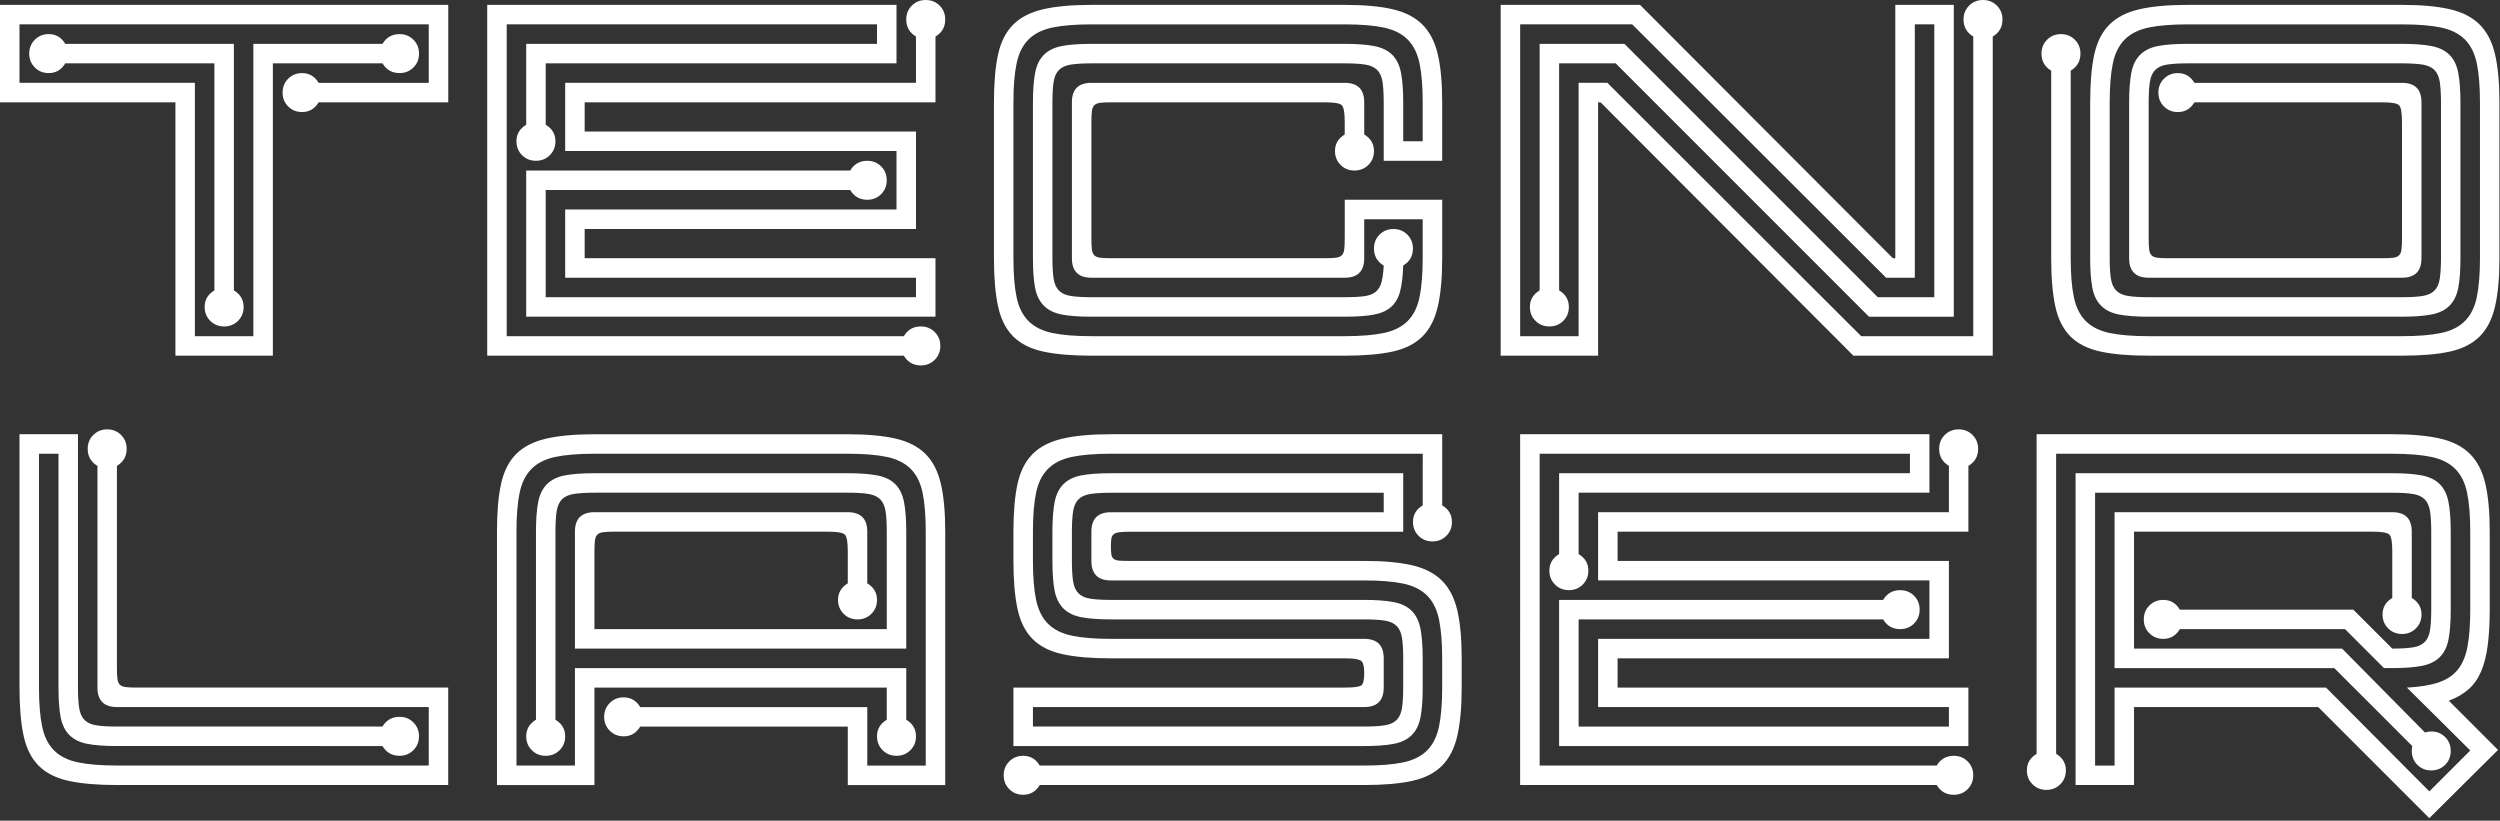 <?xml version="1.0" encoding="utf-8"?>
<!-- Generator: Adobe Illustrator 16.0.0, SVG Export Plug-In . SVG Version: 6.00 Build 0)  -->
<!DOCTYPE svg PUBLIC "-//W3C//DTD SVG 1.1//EN" "http://www.w3.org/Graphics/SVG/1.1/DTD/svg11.dtd">
<svg version="1.1" id="Capa_1" xmlns="http://www.w3.org/2000/svg" xmlns:xlink="http://www.w3.org/1999/xlink" x="0px" y="0px"
	 width="214px" height="70.25px" viewBox="0 0 214 70.25" enable-background="new 0 0 214 70.25" xml:space="preserve">
<rect x="0" y="0" width="214" height="70.25" fill="#333333" stroke="none"/>
<path fill="#FFFFFF" d="M24.19,7.924c0-0.472,0.16-0.869,0.479-1.188c0.319-0.319,0.715-0.479,1.188-0.479
	c0.611,0,1.084,0.278,1.418,0.834h9.426V2.085H1.668V7.09h15.015v21.688h5.005V3.754H32.74c0.334-0.556,0.82-0.834,1.46-0.834
	c0.473,0,0.869,0.16,1.189,0.479c0.319,0.32,0.479,0.716,0.479,1.188c0,0.473-0.16,0.87-0.479,1.189
	c-0.32,0.32-0.716,0.479-1.189,0.479c-0.64,0-1.126-0.278-1.459-0.834h-9.384v25.024h-8.341V8.759H0V0.417h38.371v8.341H27.276
	c-0.333,0.557-0.807,0.834-1.418,0.834c-0.473,0-0.869-0.16-1.188-0.479C24.35,8.794,24.19,8.397,24.19,7.924z M2.502,4.588
	c0-0.472,0.16-0.869,0.48-1.188c0.32-0.32,0.716-0.48,1.189-0.48c0.611,0,1.084,0.278,1.418,0.834H20.02v21.104
	c0.556,0.334,0.834,0.807,0.834,1.418c0,0.473-0.16,0.87-0.479,1.189c-0.32,0.32-0.716,0.479-1.188,0.479
	c-0.473,0-0.87-0.16-1.189-0.479c-0.32-0.319-0.479-0.716-0.479-1.189c0-0.611,0.278-1.084,0.834-1.418V5.422H5.589
	C5.255,5.979,4.782,6.256,4.171,6.256c-0.473,0-0.869-0.16-1.188-0.479C2.662,5.458,2.502,5.061,2.502,4.588z"/>
<path fill="#FFFFFF" d="M44.209,12.095c0-0.611,0.277-1.084,0.834-1.418V3.754h30.029V2.085H43.375v26.692h33.991
	c0.333-0.556,0.819-0.834,1.459-0.834c0.473,0,0.869,0.16,1.188,0.479c0.319,0.32,0.48,0.716,0.48,1.189
	c0,0.473-0.161,0.869-0.48,1.188c-0.32,0.319-0.716,0.479-1.188,0.479c-0.64,0-1.126-0.278-1.459-0.834h-35.66V0.417H76.74v5.004
	H46.711v5.255c0.556,0.333,0.834,0.807,0.834,1.418c0,0.473-0.16,0.869-0.479,1.188c-0.32,0.32-0.716,0.48-1.188,0.48
	c-0.473,0-0.87-0.16-1.189-0.48C44.369,12.964,44.209,12.568,44.209,12.095z M77.575,1.668c0-0.473,0.16-0.869,0.479-1.188
	C78.374,0.161,78.77,0,79.243,0c0.473,0,0.869,0.161,1.189,0.48c0.319,0.32,0.479,0.716,0.479,1.188c0,0.64-0.278,1.126-0.834,1.46
	v5.63H50.048v2.502h28.361v8.341H50.048v2.502h30.029v5.005H45.043v-12.51h27.735c0.333-0.556,0.82-0.834,1.459-0.834
	c0.473,0,0.869,0.16,1.189,0.479c0.319,0.32,0.479,0.716,0.479,1.188c0,0.473-0.16,0.87-0.479,1.189
	c-0.32,0.32-0.716,0.479-1.189,0.479c-0.64,0-1.126-0.278-1.459-0.834H46.711v9.175h31.697v-1.668H48.379v-5.839H76.74v-5.005
	H48.379V7.09h30.029V3.128C77.852,2.794,77.575,2.309,77.575,1.668z"/>
<path fill="#FFFFFF" d="M114.275,12.929c0-0.611,0.279-1.084,0.834-1.418v-1.084c0-0.778-0.082-1.251-0.25-1.418
	c-0.166-0.167-0.639-0.25-1.418-0.25H95.091c-0.39,0-0.695,0.014-0.917,0.042c-0.223,0.028-0.39,0.098-0.5,0.208
	c-0.112,0.111-0.181,0.278-0.208,0.5c-0.028,0.223-0.042,0.529-0.042,0.917v10.01c0,0.39,0.014,0.695,0.042,0.917
	c0.027,0.223,0.097,0.39,0.208,0.5c0.111,0.112,0.277,0.181,0.5,0.208c0.222,0.028,0.528,0.042,0.917,0.042h18.351
	c0.39,0,0.695-0.014,0.918-0.042c0.222-0.027,0.389-0.097,0.5-0.208s0.181-0.277,0.207-0.5c0.027-0.222,0.043-0.528,0.043-0.917
	V17.1h8.342v5.005c0,1.668-0.125,3.044-0.375,4.129c-0.25,1.084-0.688,1.939-1.314,2.565c-0.625,0.626-1.474,1.057-2.544,1.293
	c-1.071,0.236-2.44,0.354-4.108,0.354H93.423c-1.668,0-3.044-0.118-4.129-0.354c-1.084-0.236-1.939-0.667-2.565-1.293
	s-1.057-1.48-1.293-2.565c-0.236-1.084-0.354-2.461-0.354-4.129V8.759c0-1.668,0.118-3.038,0.354-4.108
	c0.236-1.07,0.667-1.918,1.293-2.544s1.48-1.063,2.565-1.314c1.084-0.25,2.46-0.375,4.129-0.375h21.688
	c1.668,0,3.037,0.125,4.107,0.375s1.918,0.688,2.545,1.314c0.625,0.626,1.063,1.474,1.313,2.544c0.25,1.071,0.375,2.44,0.375,4.108
	v5.005h-5.005V8.759c0-0.723-0.035-1.307-0.104-1.752c-0.069-0.444-0.223-0.785-0.458-1.021c-0.236-0.236-0.578-0.389-1.021-0.459
	c-0.445-0.069-1.029-0.104-1.752-0.104H93.423c-0.723,0-1.307,0.036-1.751,0.104c-0.445,0.07-0.786,0.223-1.022,0.459
	c-0.236,0.236-0.39,0.577-0.459,1.021c-0.069,0.445-0.104,1.029-0.104,1.752v13.346c0,0.723,0.035,1.307,0.104,1.751
	c0.069,0.445,0.223,0.786,0.459,1.022c0.236,0.236,0.577,0.39,1.022,0.459c0.444,0.069,1.028,0.104,1.751,0.104h21.688
	c0.666,0,1.216-0.027,1.646-0.083c0.432-0.055,0.766-0.18,1.001-0.375c0.236-0.194,0.403-0.473,0.5-0.834s0.16-0.834,0.188-1.418
	c-0.557-0.333-0.834-0.82-0.834-1.459c0-0.473,0.16-0.869,0.479-1.189c0.319-0.319,0.716-0.479,1.188-0.479s0.869,0.16,1.188,0.479
	c0.319,0.32,0.48,0.716,0.48,1.189c0,0.64-0.278,1.126-0.834,1.459c-0.028,0.917-0.119,1.662-0.271,2.231
	c-0.152,0.57-0.417,1.015-0.792,1.334c-0.375,0.32-0.876,0.536-1.501,0.646c-0.625,0.111-1.439,0.167-2.439,0.167H93.423
	c-1.057,0-1.905-0.063-2.544-0.188c-0.64-0.125-1.147-0.375-1.522-0.75s-0.625-0.882-0.75-1.522
	c-0.125-0.639-0.188-1.487-0.188-2.544V8.759c0-1.028,0.063-1.87,0.188-2.523c0.125-0.653,0.375-1.168,0.75-1.543
	s0.882-0.626,1.522-0.751c0.639-0.125,1.487-0.188,2.544-0.188h21.688c1.027,0,1.869,0.063,2.522,0.188s1.168,0.375,1.543,0.751
	c0.375,0.375,0.626,0.89,0.751,1.543c0.125,0.654,0.188,1.495,0.188,2.523v3.336h1.668V8.759c0-1.362-0.091-2.475-0.271-3.337
	c-0.182-0.861-0.521-1.543-1.022-2.043s-1.183-0.841-2.043-1.022c-0.862-0.18-1.976-0.271-3.337-0.271H93.423
	c-1.363,0-2.475,0.091-3.336,0.271c-0.862,0.181-1.543,0.521-2.044,1.022s-0.841,1.182-1.021,2.043
	C86.84,6.284,86.75,7.396,86.75,8.759v13.346c0,1.363,0.09,2.475,0.271,3.336c0.18,0.862,0.521,1.543,1.021,2.043
	s1.182,0.841,2.044,1.022c0.861,0.181,1.974,0.271,3.336,0.271h21.688c1.363,0,2.476-0.09,3.338-0.271
	c0.861-0.181,1.543-0.521,2.043-1.022s0.841-1.181,1.021-2.043c0.18-0.861,0.271-1.974,0.271-3.336v-3.336h-5.006v3.336
	c0,1.112-0.557,1.668-1.668,1.668H93.423c-1.112,0-1.668-0.556-1.668-1.668V8.759c0-1.112,0.556-1.668,1.668-1.668h21.688
	c1.111,0,1.668,0.557,1.668,1.668v2.752c0.556,0.334,0.834,0.807,0.834,1.418c0,0.473-0.16,0.87-0.479,1.189
	c-0.319,0.32-0.716,0.479-1.188,0.479s-0.869-0.16-1.188-0.479C114.436,13.799,114.275,13.402,114.275,12.929z"/>
<path fill="#FFFFFF" d="M130.959,26.275c0-0.611,0.277-1.084,0.834-1.418V3.754h7.257l21.688,21.688h4.838V2.085h-1.668v21.688
	h-2.46L139.717,2.085h-9.592v26.692h5.004V7.09h2.461l21.729,21.688h9.593V3.128c-0.556-0.334-0.834-0.82-0.834-1.46
	c0-0.473,0.159-0.869,0.479-1.188c0.318-0.319,0.715-0.48,1.188-0.48c0.472,0,0.868,0.161,1.188,0.48
	c0.318,0.32,0.479,0.716,0.479,1.188c0,0.64-0.278,1.126-0.834,1.46v27.318H158.65L137.006,8.759h-0.208v21.688h-8.341V0.417h11.928
	l21.646,21.688h0.207V0.417h5.006V27.11h-7.258L138.299,5.422h-4.838v19.436c0.557,0.334,0.834,0.807,0.834,1.418
	c0,0.473-0.16,0.87-0.479,1.189c-0.32,0.32-0.717,0.479-1.188,0.479c-0.474,0-0.87-0.16-1.188-0.479
	C131.119,27.145,130.959,26.749,130.959,26.275z"/>
<path fill="#FFFFFF" d="M174.751,4.588c0-0.472,0.16-0.869,0.479-1.188c0.318-0.319,0.715-0.479,1.188-0.479s0.869,0.16,1.189,0.479
	c0.318,0.32,0.479,0.716,0.479,1.188c0,0.64-0.277,1.126-0.834,1.46v16.057c0,1.363,0.09,2.475,0.271,3.336
	c0.18,0.862,0.521,1.543,1.021,2.043s1.183,0.841,2.044,1.022c0.861,0.181,1.975,0.271,3.336,0.271h21.688
	c1.363,0,2.476-0.09,3.338-0.271c0.861-0.181,1.543-0.521,2.043-1.022s0.841-1.181,1.021-2.043c0.18-0.861,0.271-1.974,0.271-3.336
	V8.759c0-1.362-0.092-2.475-0.271-3.337c-0.181-0.861-0.521-1.543-1.021-2.043s-1.182-0.841-2.043-1.022
	c-0.862-0.18-1.975-0.271-3.338-0.271h-18.35c-1.363,0-2.476,0.091-3.337,0.271c-0.862,0.181-1.543,0.521-2.043,1.022
	s-0.841,1.182-1.022,2.043c-0.18,0.862-0.271,1.975-0.271,3.337v13.346c0,0.723,0.035,1.307,0.104,1.751
	c0.068,0.445,0.223,0.786,0.459,1.022c0.236,0.236,0.576,0.39,1.021,0.459c0.444,0.069,1.028,0.104,1.751,0.104h21.688
	c0.723,0,1.307-0.035,1.752-0.104c0.443-0.069,0.785-0.223,1.021-0.459c0.236-0.236,0.389-0.577,0.459-1.022
	c0.068-0.444,0.104-1.028,0.104-1.751V8.759c0-0.723-0.035-1.307-0.104-1.752c-0.07-0.444-0.224-0.785-0.459-1.021
	c-0.236-0.236-0.578-0.389-1.021-0.459c-0.445-0.069-1.029-0.104-1.752-0.104h-18.352c-0.723,0-1.307,0.036-1.75,0.104
	c-0.445,0.07-0.787,0.223-1.022,0.459c-0.236,0.236-0.39,0.577-0.458,1.021c-0.07,0.445-0.104,1.029-0.104,1.752v11.678
	c0,0.39,0.014,0.695,0.041,0.917c0.027,0.223,0.098,0.39,0.209,0.5c0.11,0.112,0.276,0.181,0.5,0.208
	c0.221,0.028,0.527,0.042,0.916,0.042h18.352c0.389,0,0.693-0.014,0.916-0.042c0.223-0.027,0.39-0.097,0.5-0.208
	c0.111-0.111,0.182-0.277,0.209-0.5c0.027-0.222,0.041-0.528,0.041-0.917v-10.01c0-0.778-0.082-1.251-0.25-1.418
	c-0.166-0.167-0.639-0.25-1.418-0.25h-16.098c-0.334,0.557-0.808,0.834-1.418,0.834c-0.474,0-0.869-0.16-1.188-0.479
	c-0.32-0.319-0.479-0.716-0.479-1.189c0-0.472,0.159-0.869,0.479-1.188c0.319-0.319,0.715-0.479,1.188-0.479
	c0.61,0,1.084,0.278,1.418,0.834h17.766c1.113,0,1.669,0.557,1.669,1.668v13.346c0,1.112-0.558,1.668-1.669,1.668h-21.688
	c-1.111,0-1.668-0.556-1.668-1.668V8.759c0-1.028,0.063-1.87,0.188-2.523c0.125-0.653,0.375-1.168,0.75-1.543
	s0.883-0.626,1.522-0.751s1.487-0.188,2.544-0.188h18.352c1.027,0,1.869,0.063,2.523,0.188c0.652,0.125,1.168,0.375,1.543,0.751
	c0.375,0.375,0.625,0.89,0.75,1.543c0.125,0.654,0.188,1.495,0.188,2.523v13.346c0,1.057-0.063,1.905-0.188,2.544
	c-0.125,0.64-0.375,1.147-0.75,1.522s-0.891,0.625-1.543,0.75c-0.654,0.125-1.496,0.188-2.523,0.188h-21.688
	c-1.057,0-1.905-0.063-2.544-0.188c-0.64-0.125-1.146-0.375-1.521-0.75s-0.625-0.882-0.75-1.522
	c-0.125-0.639-0.188-1.487-0.188-2.544V8.759c0-1.668,0.118-3.038,0.354-4.108c0.235-1.07,0.666-1.918,1.293-2.544
	c0.625-0.626,1.479-1.063,2.564-1.314c1.084-0.25,2.461-0.375,4.129-0.375h18.352c1.668,0,3.037,0.125,4.107,0.375
	s1.918,0.688,2.545,1.314c0.625,0.626,1.063,1.474,1.313,2.544c0.25,1.071,0.375,2.44,0.375,4.108v13.346
	c0,1.668-0.125,3.044-0.375,4.129c-0.25,1.084-0.688,1.939-1.313,2.565c-0.627,0.626-1.475,1.057-2.545,1.293
	c-1.07,0.236-2.439,0.354-4.107,0.354h-21.688c-1.668,0-3.044-0.118-4.129-0.354c-1.084-0.236-1.938-0.667-2.565-1.293
	c-0.625-0.626-1.057-1.48-1.293-2.565c-0.235-1.084-0.354-2.461-0.354-4.129V6.048C175.027,5.714,174.751,5.228,174.751,4.588z"/>
<path fill="#FFFFFF" d="M7.507,38.421c0-0.473,0.16-0.869,0.479-1.188c0.319-0.318,0.716-0.479,1.189-0.479
	c0.472,0,0.869,0.161,1.188,0.479c0.319,0.32,0.479,0.717,0.479,1.188c0,0.64-0.278,1.126-0.834,1.46v17.309
	c0,0.39,0.014,0.694,0.042,0.916c0.027,0.224,0.097,0.391,0.208,0.5c0.111,0.112,0.277,0.182,0.5,0.209
	c0.222,0.027,0.528,0.041,0.917,0.041h26.692v8.342H10.01c-1.668,0-3.044-0.118-4.129-0.354c-1.085-0.235-1.939-0.668-2.565-1.293
	c-0.625-0.625-1.057-1.479-1.293-2.565c-0.236-1.084-0.354-2.461-0.354-4.129V37.17h5.005v21.688c0,0.724,0.035,1.308,0.104,1.752
	C6.847,61.055,7,61.396,7.236,61.631c0.236,0.236,0.577,0.391,1.022,0.459c0.444,0.069,1.028,0.104,1.751,0.104h22.73
	c0.333-0.555,0.82-0.834,1.459-0.834c0.473,0,0.869,0.16,1.189,0.479c0.319,0.32,0.479,0.716,0.479,1.188s-0.16,0.869-0.479,1.188
	c-0.32,0.32-0.716,0.479-1.189,0.479c-0.64,0-1.126-0.278-1.459-0.834H10.01c-1.057,0-1.905-0.063-2.544-0.188
	c-0.64-0.125-1.147-0.375-1.522-0.75s-0.625-0.882-0.75-1.522c-0.125-0.639-0.188-1.486-0.188-2.543V38.837H3.337v20.021
	c0,1.363,0.09,2.475,0.271,3.336c0.18,0.861,0.521,1.543,1.021,2.043s1.182,0.841,2.044,1.021c0.861,0.182,1.974,0.271,3.336,0.271
	h26.692v-5.006H10.01c-1.112,0-1.668-0.556-1.668-1.668V39.881C7.785,39.547,7.507,39.063,7.507,38.421z"/>
<path fill="#FFFFFF" d="M77.575,57.189v4.42c0.556,0.334,0.834,0.808,0.834,1.418c0,0.474-0.161,0.871-0.48,1.189
	c-0.32,0.32-0.716,0.479-1.188,0.479c-0.473,0-0.869-0.159-1.188-0.479c-0.32-0.318-0.48-0.716-0.48-1.189
	c0-0.61,0.278-1.084,0.834-1.418v-2.752H50.882v8.342h-8.341V45.512c0-1.668,0.118-3.037,0.354-4.107s0.667-1.918,1.293-2.545
	c0.626-0.625,1.48-1.063,2.565-1.313c1.084-0.25,2.46-0.375,4.129-0.375H72.57c1.668,0,3.038,0.125,4.108,0.375
	c1.07,0.25,1.918,0.688,2.544,1.313c0.626,0.627,1.063,1.475,1.314,2.545c0.25,1.07,0.375,2.439,0.375,4.107V67.2H72.57v-5.005
	H54.803c-0.333,0.557-0.807,0.834-1.418,0.834c-0.473,0-0.869-0.16-1.188-0.479c-0.32-0.319-0.48-0.715-0.48-1.188
	c0-0.473,0.16-0.868,0.48-1.188c0.319-0.319,0.715-0.479,1.188-0.479c0.611,0,1.084,0.279,1.418,0.834h19.436v5.006h5.005V45.512
	c0-1.361-0.091-2.475-0.271-3.337c-0.181-0.86-0.521-1.543-1.022-2.043s-1.182-0.841-2.043-1.022
	c-0.862-0.18-1.975-0.271-3.337-0.271H50.882c-1.363,0-2.475,0.091-3.336,0.271c-0.862,0.182-1.543,0.521-2.044,1.022
	s-0.841,1.183-1.021,2.043c-0.181,0.862-0.271,1.976-0.271,3.337v20.02h5.004v-8.342H77.575L77.575,57.189z M71.736,51.352
	c0-0.611,0.278-1.084,0.834-1.418V47.18c0-0.777-0.083-1.25-0.25-1.418c-0.167-0.166-0.64-0.25-1.418-0.25H52.551
	c-0.39,0-0.695,0.014-0.917,0.043c-0.223,0.027-0.39,0.098-0.5,0.207c-0.112,0.111-0.181,0.278-0.208,0.5
	c-0.028,0.223-0.042,0.529-0.042,0.918v6.672h25.024v-8.341c0-0.723-0.035-1.307-0.104-1.752c-0.07-0.444-0.223-0.784-0.458-1.021
	c-0.237-0.236-0.578-0.389-1.022-0.459c-0.445-0.069-1.029-0.104-1.752-0.104h-21.69c-0.723,0-1.307,0.036-1.751,0.104
	c-0.445,0.07-0.786,0.223-1.022,0.459c-0.236,0.236-0.39,0.576-0.459,1.021c-0.069,0.445-0.104,1.029-0.104,1.752v16.099
	c0.556,0.334,0.834,0.808,0.834,1.418c0,0.474-0.16,0.871-0.479,1.189c-0.32,0.32-0.716,0.479-1.188,0.479
	c-0.473,0-0.87-0.159-1.189-0.479c-0.32-0.318-0.479-0.716-0.479-1.189c0-0.61,0.277-1.084,0.834-1.418V45.512
	c0-1.027,0.063-1.869,0.188-2.522s0.375-1.169,0.75-1.544s0.882-0.625,1.522-0.75c0.639-0.125,1.487-0.188,2.544-0.188H72.57
	c1.028,0,1.87,0.063,2.523,0.188c0.653,0.125,1.168,0.375,1.543,0.75s0.626,0.891,0.751,1.544s0.188,1.495,0.188,2.522v10.01H49.214
	v-10.01c0-1.111,0.556-1.668,1.668-1.668H72.57c1.112,0,1.668,0.557,1.668,1.668v4.422c0.556,0.332,0.834,0.807,0.834,1.418
	c0,0.473-0.16,0.869-0.479,1.188c-0.32,0.32-0.716,0.48-1.188,0.48c-0.473,0-0.87-0.16-1.189-0.48
	C71.896,52.221,71.736,51.824,71.736,51.352z"/>
<path fill="#FFFFFF" d="M85.916,66.365c0-0.473,0.16-0.869,0.479-1.189c0.319-0.318,0.715-0.479,1.188-0.479
	c0.611,0,1.084,0.277,1.418,0.834h27.776c1.363,0,2.476-0.09,3.338-0.271c0.861-0.181,1.543-0.521,2.043-1.021
	c0.5-0.502,0.841-1.182,1.021-2.043c0.18-0.861,0.271-1.975,0.271-3.336v-2.502c0-1.362-0.092-2.476-0.271-3.336
	c-0.181-0.862-0.521-1.543-1.021-2.045c-0.501-0.5-1.182-0.84-2.043-1.021c-0.862-0.181-1.975-0.271-3.338-0.271H95.091
	c-1.112,0-1.668-0.557-1.668-1.668v-2.502c0-1.113,0.556-1.668,1.668-1.668h23.356V42.18H95.091c-0.723,0-1.307,0.035-1.751,0.104
	c-0.445,0.07-0.786,0.223-1.022,0.459c-0.236,0.236-0.39,0.576-0.459,1.021c-0.069,0.444-0.104,1.028-0.104,1.752v2.502
	c0,0.723,0.035,1.307,0.104,1.75c0.069,0.445,0.223,0.787,0.459,1.022c0.236,0.235,0.577,0.39,1.022,0.458
	c0.444,0.07,1.028,0.104,1.751,0.104h21.688c1.027,0,1.869,0.063,2.522,0.188s1.169,0.375,1.544,0.751
	c0.375,0.375,0.625,0.891,0.75,1.543c0.125,0.654,0.188,1.495,0.188,2.523v2.502c0,1.057-0.063,1.904-0.188,2.543
	c-0.125,0.641-0.375,1.147-0.75,1.522s-0.891,0.625-1.544,0.75s-1.495,0.188-2.522,0.188H86.75v-5.006h28.361
	c0.777,0,1.25-0.063,1.418-0.188c0.166-0.125,0.25-0.479,0.25-1.063c0-0.611-0.111-0.974-0.334-1.084
	c-0.223-0.111-0.666-0.168-1.334-0.168h-20.02c-1.668,0-3.044-0.117-4.129-0.354c-1.084-0.236-1.939-0.667-2.565-1.293
	s-1.057-1.48-1.293-2.564s-0.354-2.461-0.354-4.129v-2.502c0-1.668,0.118-3.039,0.354-4.109c0.236-1.069,0.667-1.918,1.293-2.543
	c0.626-0.627,1.48-1.063,2.565-1.314c1.084-0.25,2.46-0.375,4.129-0.375h28.361v6.089c0.556,0.335,0.834,0.808,0.834,1.419
	c0,0.473-0.16,0.869-0.479,1.188c-0.32,0.319-0.717,0.479-1.188,0.479c-0.474,0-0.87-0.16-1.188-0.479
	c-0.32-0.319-0.479-0.716-0.479-1.188c0-0.611,0.278-1.084,0.834-1.419V38.84H95.091c-1.363,0-2.475,0.092-3.336,0.271
	c-0.862,0.181-1.543,0.521-2.044,1.021s-0.841,1.182-1.021,2.043c-0.181,0.862-0.271,1.975-0.271,3.338v2.502
	c0,1.361,0.09,2.475,0.271,3.336c0.18,0.861,0.521,1.543,1.021,2.043s1.182,0.84,2.044,1.021c0.861,0.182,1.974,0.271,3.336,0.271
	h21.688c1.111,0,1.668,0.557,1.668,1.668v2.502c0,1.111-0.557,1.668-1.668,1.668h-28.36v1.668h28.36
	c0.723,0,1.307-0.035,1.752-0.104c0.443-0.069,0.785-0.223,1.021-0.459c0.236-0.235,0.389-0.577,0.459-1.022
	c0.068-0.443,0.104-1.027,0.104-1.75v-2.502c0-0.724-0.035-1.308-0.104-1.752c-0.07-0.444-0.224-0.785-0.459-1.021
	c-0.236-0.236-0.578-0.389-1.021-0.459c-0.445-0.068-1.029-0.104-1.752-0.104H95.091c-1.057,0-1.905-0.063-2.544-0.188
	c-0.64-0.125-1.147-0.375-1.522-0.75s-0.625-0.882-0.75-1.522c-0.125-0.639-0.188-1.486-0.188-2.543v-2.502
	c0-1.029,0.063-1.871,0.188-2.523c0.125-0.653,0.375-1.168,0.75-1.543s0.882-0.627,1.522-0.752c0.639-0.125,1.487-0.188,2.544-0.188
	h25.024v5.006H96.76c-0.39,0-0.695,0.014-0.917,0.041c-0.223,0.028-0.39,0.084-0.5,0.168c-0.112,0.082-0.181,0.207-0.208,0.375
	c-0.028,0.166-0.042,0.389-0.042,0.666c0,0.307,0.014,0.543,0.042,0.709c0.027,0.168,0.097,0.293,0.208,0.375
	c0.111,0.084,0.277,0.133,0.5,0.146c0.222,0.014,0.528,0.021,0.917,0.021h20.02c1.668,0,3.037,0.125,4.107,0.375
	s1.918,0.688,2.545,1.313c0.625,0.626,1.063,1.474,1.313,2.544c0.25,1.07,0.375,2.439,0.375,4.107v2.502
	c0,1.668-0.125,3.045-0.375,4.129s-0.688,1.939-1.313,2.565c-0.625,0.625-1.475,1.058-2.545,1.294
	c-1.07,0.235-2.439,0.354-4.107,0.354H89.002c-0.333,0.556-0.807,0.834-1.418,0.834c-0.473,0-0.869-0.16-1.188-0.479
	C86.076,67.232,85.916,66.838,85.916,66.365z"/>
<path fill="#FFFFFF" d="M132.627,48.848c0-0.611,0.277-1.084,0.834-1.418v-6.923h30.029v-1.668h-31.697v26.692h33.991
	c0.333-0.557,0.819-0.834,1.459-0.834c0.473,0,0.868,0.16,1.188,0.479c0.318,0.32,0.479,0.717,0.479,1.189s-0.161,0.867-0.479,1.188
	c-0.32,0.319-0.717,0.479-1.188,0.479c-0.64,0-1.126-0.278-1.459-0.834h-35.66V37.17h35.034v5.004H135.13v5.256
	c0.556,0.332,0.834,0.807,0.834,1.418c0,0.473-0.159,0.868-0.479,1.188c-0.319,0.32-0.715,0.48-1.188,0.48s-0.87-0.16-1.189-0.48
	C132.787,49.717,132.627,49.32,132.627,48.848z M165.993,38.421c0-0.473,0.159-0.869,0.479-1.188
	c0.318-0.318,0.715-0.479,1.188-0.479s0.869,0.161,1.189,0.479c0.318,0.32,0.479,0.717,0.479,1.188c0,0.64-0.278,1.126-0.834,1.46
	v5.63h-30.029v2.503h28.361v8.34h-28.361v2.502h30.029v5.006H133.46v-12.51h27.735c0.332-0.557,0.82-0.834,1.459-0.834
	c0.473,0,0.869,0.159,1.188,0.479c0.319,0.32,0.479,0.716,0.479,1.188c0,0.474-0.16,0.871-0.479,1.189
	c-0.319,0.32-0.716,0.479-1.188,0.479c-0.641,0-1.127-0.277-1.459-0.834H135.13v9.176h31.697v-1.668h-30.029v-5.84h28.361v-5.004
	h-28.361v-5.84h30.029V39.88C166.271,39.547,165.993,39.063,165.993,38.421z"/>
<path fill="#FFFFFF" d="M173.5,65.948c0-0.611,0.277-1.084,0.834-1.419V37.17h30.445c1.669,0,3.037,0.125,4.109,0.375
	c1.069,0.25,1.918,0.688,2.543,1.314c0.627,0.625,1.063,1.474,1.314,2.543c0.25,1.072,0.375,2.44,0.375,4.108v6.673
	c0,1.142-0.057,2.148-0.167,3.024c-0.111,0.876-0.3,1.626-0.563,2.252c-0.265,0.626-0.625,1.142-1.084,1.543
	c-0.457,0.403-1.021,0.729-1.688,0.979l4.212,4.213l-5.881,5.839l-9.51-9.509h-15.765v6.673h-5.005V40.507h27.109
	c1.029,0,1.871,0.063,2.523,0.188c0.653,0.125,1.168,0.375,1.543,0.75s0.625,0.891,0.75,1.544s0.188,1.495,0.188,2.522v6.674
	c0,1.057-0.063,1.904-0.188,2.543c-0.125,0.64-0.375,1.147-0.75,1.522s-0.89,0.626-1.543,0.751
	c-0.652,0.125-1.494,0.188-2.523,0.188h-0.709l-3.336-3.336h-14.139c-0.332,0.558-0.807,0.834-1.418,0.834
	c-0.473,0-0.869-0.16-1.188-0.479c-0.32-0.318-0.48-0.715-0.48-1.188c0-0.474,0.16-0.869,0.48-1.189
	c0.318-0.318,0.715-0.479,1.188-0.479c0.611,0,1.084,0.277,1.418,0.834h14.848l3.338,3.336c0.723,0,1.306-0.035,1.751-0.104
	c0.444-0.068,0.784-0.222,1.022-0.459c0.235-0.236,0.389-0.577,0.457-1.021c0.069-0.443,0.104-1.027,0.104-1.752v-6.672
	c0-0.724-0.035-1.308-0.104-1.752c-0.07-0.445-0.223-0.785-0.457-1.021c-0.238-0.236-0.578-0.389-1.022-0.459
	c-0.445-0.069-1.029-0.104-1.751-0.104H179.34v23.355h1.668v-6.674h18.102l8.842,8.884l3.503-3.503l-5.422-5.381
	c1.084-0.055,1.981-0.201,2.69-0.438s1.264-0.605,1.668-1.105c0.402-0.5,0.68-1.166,0.834-2.002
	c0.152-0.834,0.229-1.875,0.229-3.127v-6.674c0-1.361-0.09-2.475-0.271-3.336c-0.181-0.861-0.521-1.544-1.021-2.044
	s-1.182-0.841-2.043-1.021c-0.862-0.181-1.975-0.271-3.336-0.271h-28.778v25.687c0.556,0.335,0.834,0.808,0.834,1.419
	c0,0.473-0.159,0.868-0.479,1.188c-0.319,0.319-0.715,0.479-1.188,0.479s-0.869-0.16-1.188-0.479
	C173.66,66.816,173.5,66.421,173.5,65.948z M203.945,52.602c0-0.61,0.279-1.084,0.834-1.418V47.18c0-0.777-0.082-1.25-0.25-1.418
	c-0.166-0.166-0.639-0.25-1.418-0.25h-20.437v10.01h17.81l7.09,7.174c0.223-0.055,0.402-0.084,0.542-0.084
	c0.472,0,0.868,0.162,1.188,0.48c0.318,0.32,0.479,0.717,0.479,1.188c0,0.474-0.16,0.869-0.479,1.188
	c-0.32,0.32-0.717,0.48-1.188,0.48c-0.474,0-0.87-0.16-1.188-0.48c-0.32-0.319-0.479-0.715-0.479-1.188
	c0-0.193,0.014-0.332,0.042-0.416l-6.674-6.674h-18.81V43.843h23.772c1.111,0,1.669,0.558,1.669,1.668v5.673
	c0.556,0.334,0.834,0.807,0.834,1.418c0,0.473-0.161,0.869-0.479,1.188c-0.32,0.319-0.717,0.479-1.188,0.479
	c-0.474,0-0.87-0.16-1.188-0.479C204.105,53.471,203.945,53.075,203.945,52.602z"/>
</svg>
